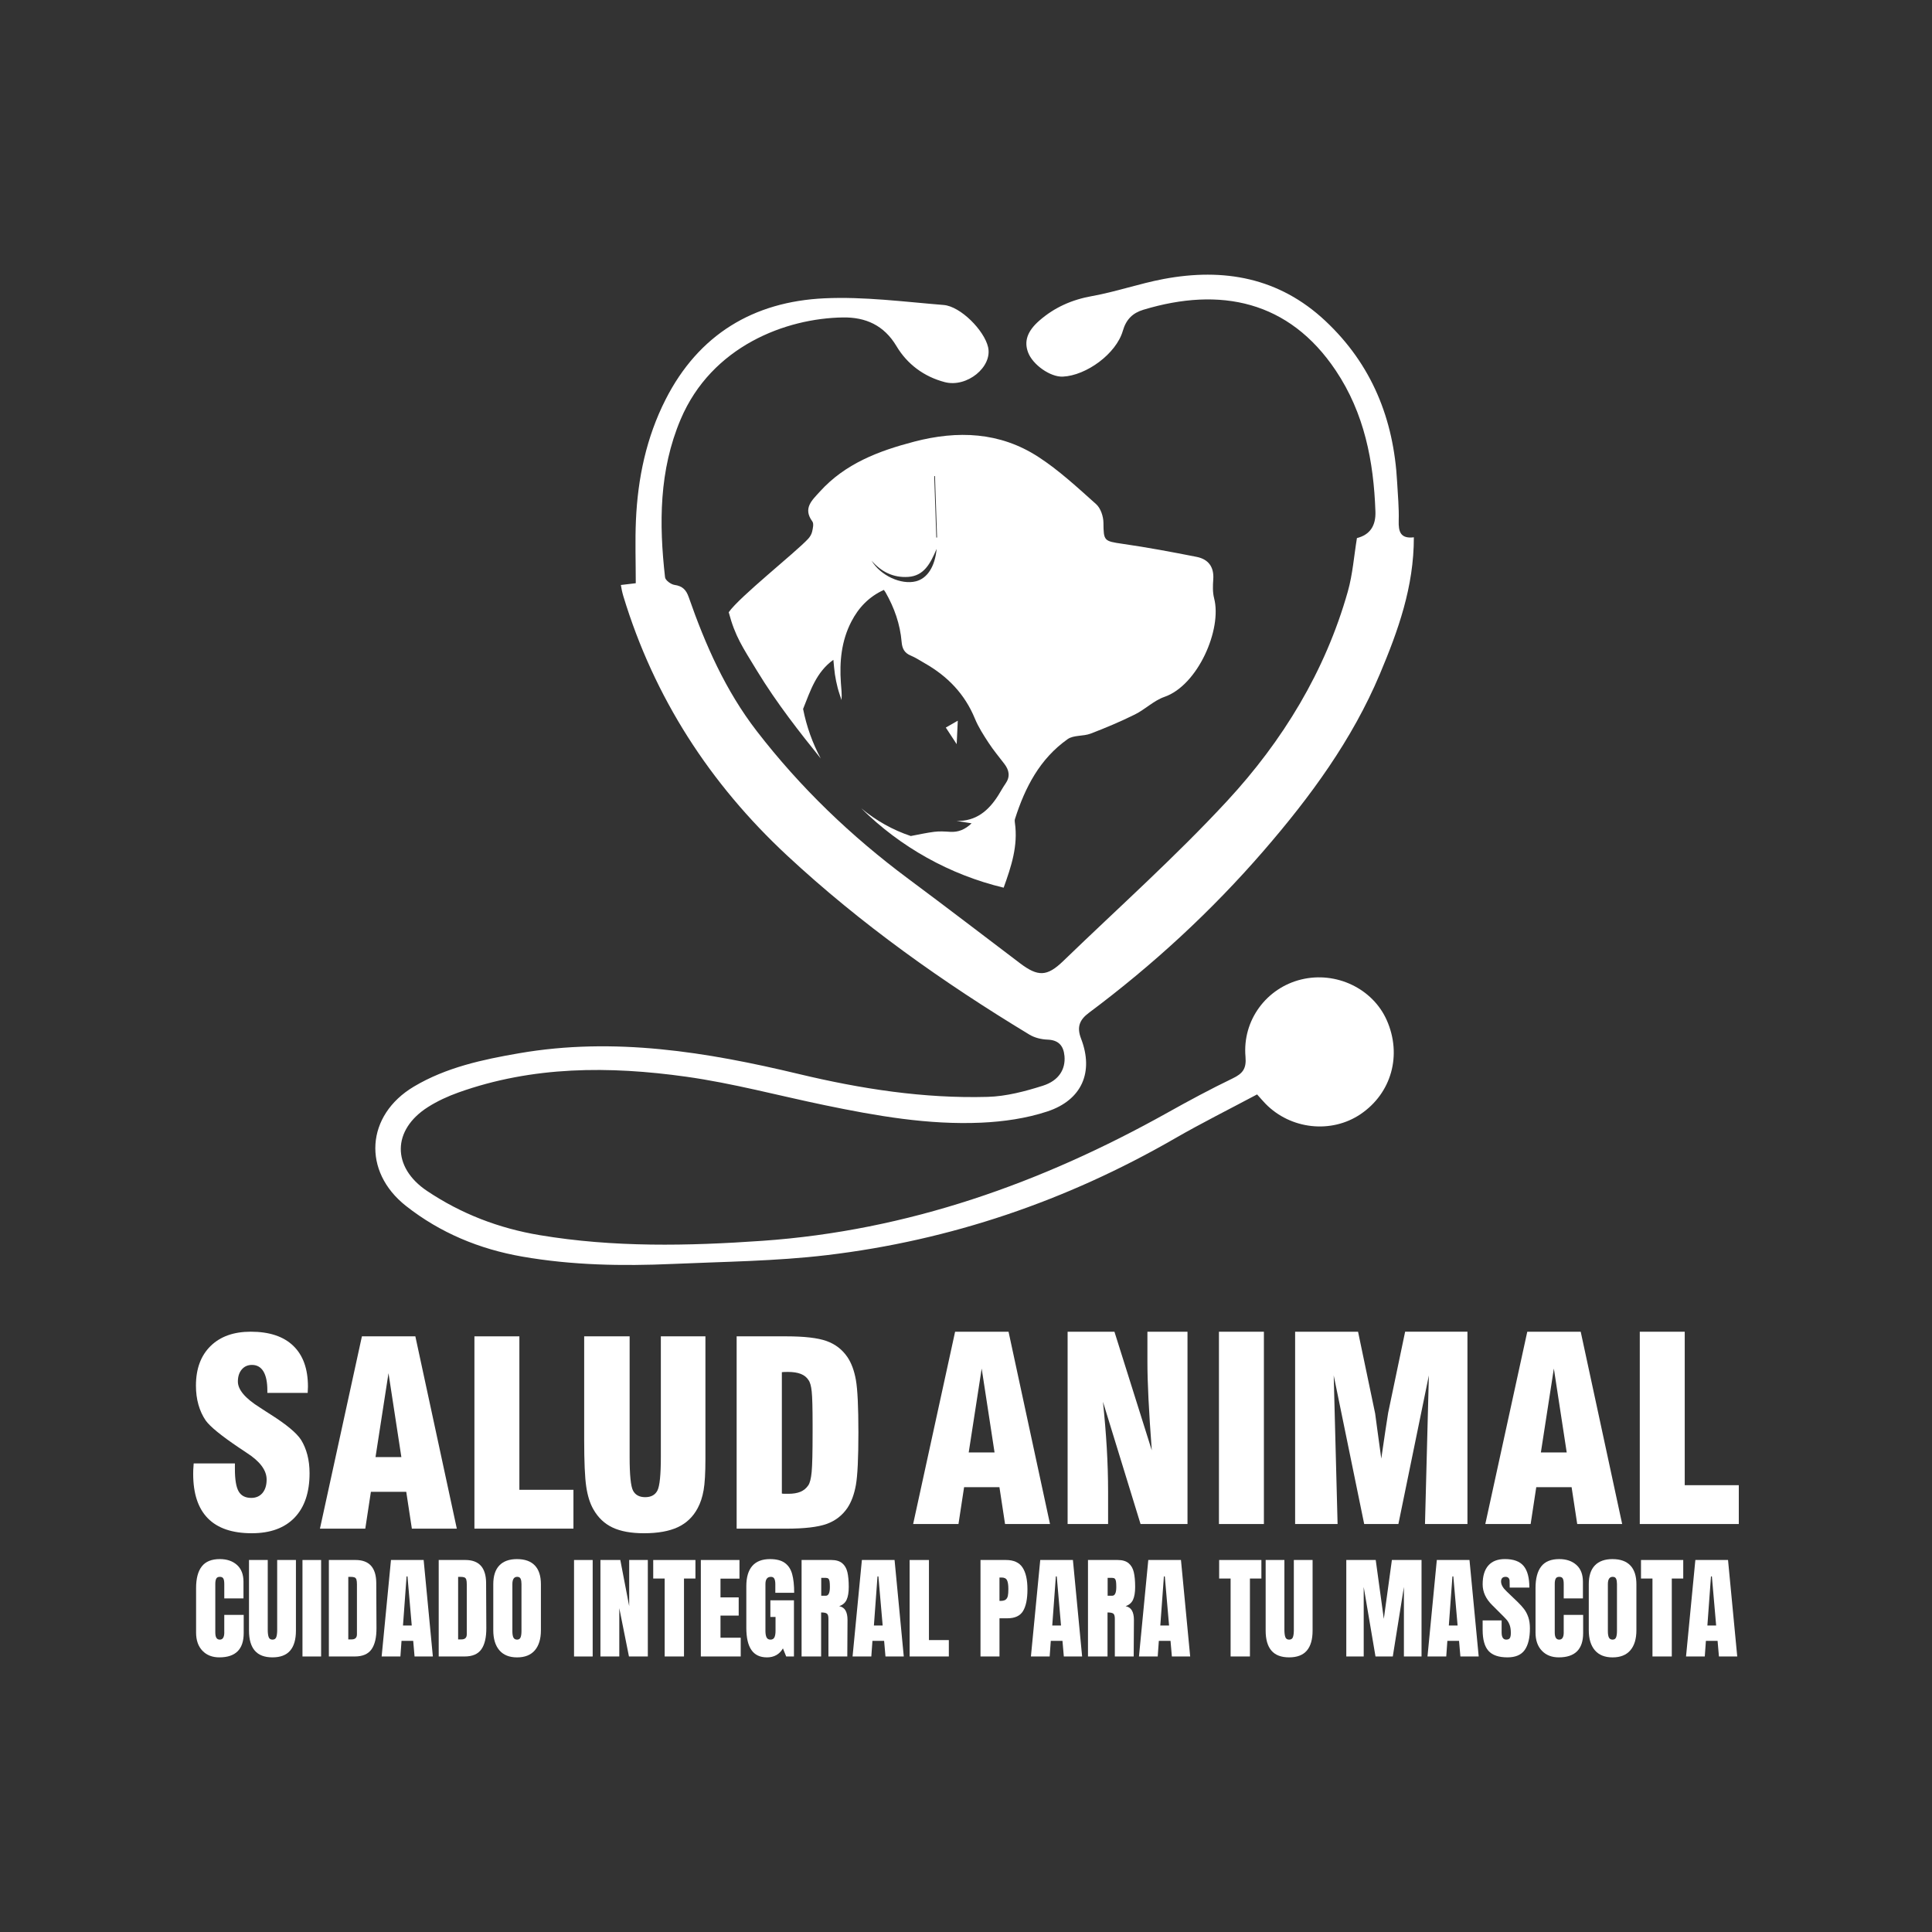 <svg xmlns="http://www.w3.org/2000/svg" id="Capa_1" data-name="Capa 1" viewBox="0 0 1500 1500"><rect x="0" y="0" width="1500" height="1500" fill="#333333" stroke="none"/><defs><style>      .cls-1 {        fill: #fff;      }    </style></defs><g><g><path class="cls-1" d="M1097.71,417.14c.07,38.52-12.25,72.57-26.33,106.04-21.56,51.27-54.05,95.46-90.19,137.24-40.64,46.98-86.05,88.79-135.78,125.93-7.33,5.47-9.52,11.09-6.07,20.05,9.97,25.89.73,47.63-26.18,56.53-16.33,5.4-34.1,7.93-51.35,8.71-41.16,1.84-81.58-5.3-121.73-13.63-35.78-7.42-71.24-17-107.34-22.06-59.52-8.34-119.09-8.36-176.84,12.26-8.18,2.92-16.27,6.64-23.59,11.28-27.96,17.71-28.14,46.79-.78,65.13,26.63,17.85,55.81,29.03,87.43,34.33,57.47,9.63,115.17,8.45,172.98,4.41,112.84-7.9,216.49-44.71,314.5-99.49,16.63-9.3,33.44-18.34,50.6-26.61,7.75-3.74,10.78-7.46,9.96-16.82-2.5-28.34,16.34-53.46,43.33-59.99,27.01-6.54,55.44,7.02,66.35,31.63,11.97,27,3.71,56.66-20.3,72.92-22.72,15.39-54.4,11.92-73.9-8.12-1.95-2-3.75-4.15-6.48-7.18-21.32,11.37-43.06,22.21-64.06,34.31-83.95,48.36-173.96,79.04-270.01,90.47-39.63,4.72-79.8,5.06-119.75,6.84-39.08,1.74-78.12,1.04-116.8-5.72-33.21-5.8-63.67-18.44-90.15-39.29-34.09-26.83-31.22-70.48,6.13-92.7,25.06-14.91,53.28-20.97,81.74-25.88,73.75-12.75,145.56-1,217.12,16.13,48.13,11.52,96.97,19.14,146.61,17.75,14.38-.4,28.99-4.26,42.83-8.65,12.54-3.98,17.73-12.92,16.79-23.12-.73-7.86-4.5-12.38-13.2-12.68-4.74-.16-9.99-1.45-14.01-3.88-67.01-40.54-130.78-85.7-188.16-139.08-59.91-55.74-103.2-122.57-127.12-201.33-.45-1.49-.81-3.01-1.16-4.53-.27-1.19-.44-2.4-.76-4.15,4.17-.49,8.1-.96,11.57-1.37,0-16.53-.58-32.67.12-48.75,1.44-32.79,8.07-64.47,23.07-93.96,25.63-50.4,68.2-75.95,123.33-78.5,30.7-1.42,61.7,2.69,92.5,5.18,13.15,1.06,31.54,19.73,34.52,32.75,3.51,15.36-16.44,31.63-33.63,27.15-16.19-4.22-29.19-14-37.48-27.91-9.78-16.41-24.14-22.54-41.49-22.31-44.3.6-101.99,22.22-126.11,79.14-16.77,39.58-16.83,80.92-12.1,122.62.26,2.31,4.58,5.5,7.36,5.9,6.14.87,9.03,3.79,11.01,9.48,12.91,36.98,28.5,72.45,52.74,103.9,33.85,43.91,73.32,81.76,117.7,114.76,29.08,21.62,57.85,43.67,86.73,65.56,14.01,10.62,21.05,10.46,33.55-1.62,42.68-41.25,87.11-80.89,127.36-124.39,43.14-46.64,76.12-100.59,93.65-162.56,3.79-13.4,4.79-27.6,7.08-41.49q14.99-3.78,14.35-20.7c-1.37-38.98-8.57-76.21-30.8-109.41-36.33-54.26-89.7-65.18-149.33-47.17-8.34,2.52-13.41,7.46-15.99,16.39-5.15,17.78-28.29,34.71-46.63,35.54-9.6.43-23.35-9.2-26.95-18.87-3.25-8.72-.47-16.55,8.75-24.61,11.81-10.32,25.33-16.27,40.98-19.07,18.69-3.35,36.84-9.74,55.51-13.25,46.74-8.79,89.67-1.12,125.54,32.49,36.12,33.84,53.16,76.32,55.77,125.15.53,9.99,1.53,20,1.23,29.97-.25,8.49,1.28,14.21,11.78,12.94Z"></path><g><path class="cls-1" d="M942.64,464.45c-1.23-4.65-1-9.83-.66-14.71.68-9.73-3.95-15.61-12.95-17.39-19.07-3.77-38.21-7.35-57.45-10.12-14.49-2.09-14.74-2.27-14.87-16.43-.04-4.89-2.19-11.26-5.67-14.37-14.46-12.91-28.84-26.31-45.02-36.79-29.75-19.26-62.46-20.58-96.31-11.73-27.63,7.23-53.6,17.06-73.3,38.91-5.91,6.56-13.22,12.79-5.7,23.04,1.26,1.72.41,5.36-.18,7.96-.45,2-1.69,4.04-3.12,5.57-10.17,10.9-53.21,44.86-61.63,56.95,4.98,18.87,10.78,27.06,21.9,45.36,15.6,25.67,33.83,48.65,49.54,68.17-6.31-11.77-11-24.7-13.7-38.45,5.64-14.07,10.15-28.57,23.51-38.15.44,4.3.67,7.84,1.2,11.32.53,3.49,1.24,6.97,2.12,10.39.83,3.22,1.99,6.37,3.01,9.54.38-4.6-.18-8.91-.49-13.25-1.17-16.55.36-32.67,8.13-47.69,5.65-10.93,13.77-19.38,25.23-24.58.53.77.96,1.29,1.29,1.87,6.83,11.97,11.35,24.76,12.5,38.52.43,5.22,2.21,8.59,7.16,10.63,3.75,1.55,7.18,3.88,10.73,5.89,17.73,10.05,31.14,23.88,39,43.02,2.71,6.61,6.7,12.76,10.63,18.78,3.71,5.68,8.1,10.93,12.23,16.34,3.78,4.94,4.72,9.94.89,15.38-2.03,2.89-3.7,6.04-5.59,9.03-7.53,11.94-17.27,20.28-32.42,19.9,3.67.58,7.34,1.17,11.7,1.86-5.08,4.82-10.31,7.01-16.69,6.6-4.06-.26-8.2-.52-12.21-.02-5.94.74-11.8,2.05-18.31,3.28-14.03-4.67-27.01-12.01-38.43-21.48,30.39,30.13,68.68,51.56,110.53,61.59,5.86-16.37,11.32-32.49,8.71-50.5-.13-.91-.21-1.92.06-2.77,7.79-24.54,19.35-46.84,40.9-62.05,4.61-3.26,12.1-2.11,17.78-4.27,11.67-4.45,23.23-9.33,34.42-14.87,7.98-3.95,14.74-10.84,22.98-13.68,25.9-8.93,44.91-52.58,38.53-76.62ZM711.02,451.35c-11.35,2.82-27.31-4.34-34.36-16.07,7.52,8.67,16.92,13.39,28.42,12.63,12.22-.8,17.24-10.23,22.11-21.78-1.31,14.13-7.46,23.05-16.17,25.22ZM727.54,417.31c-.19.02-.39.04-.58.05-.54-15.89-1.09-31.78-1.63-47.67.19-.03.39-.05.58-.08.54,15.9,1.09,31.79,1.63,47.69Z"></path><path class="cls-1" d="M743.61,559.55c-3.55,2.04-6.3,3.62-9.29,5.33,2.74,4.19,5.29,8.08,8.45,12.9.31-6.58.55-11.94.85-18.24Z"></path></g></g><g><g><path class="cls-1" d="M150.39,1136.22h31.99v4.36c0,8.21.97,13.99,2.91,17.35,1.94,3.36,5.2,5.04,9.79,5.04,3.68,0,6.59-1.28,8.73-3.83,2.13-2.55,3.2-6.03,3.2-10.42,0-7.24-5.2-14.19-15.61-20.84-1.68-1.16-2.97-2.04-3.88-2.62l-1.65-1.07c-14.03-9.44-22.75-16.55-26.18-21.33-2.46-3.62-4.33-7.69-5.62-12.22-1.29-4.52-1.94-9.47-1.94-14.83,0-13.05,3.78-23.3,11.34-30.73,7.56-7.43,17.97-11.15,31.22-11.15,14.41,0,25.42,3.65,33.01,10.96,7.59,7.3,11.39,17.87,11.39,31.7,0,.58-.03,1.39-.1,2.42-.07,1.03-.1,1.84-.1,2.42h-31.32v-1.84c0-6.53-1.02-11.47-3.05-14.83-2.04-3.36-4.99-5.04-8.87-5.04-3.3,0-5.95,1.18-7.95,3.54-2,2.36-3.01,5.48-3.01,9.36,0,6.34,5.69,13.06,17.06,20.17,2.07,1.36,3.65,2.39,4.75,3.1.9.52,2.16,1.33,3.78,2.42,12.22,7.76,20.04,14.29,23.46,19.58,2.13,3.43,3.76,7.32,4.9,11.68,1.13,4.36,1.7,9.1,1.7,14.2,0,14.93-3.88,26.44-11.63,34.51-7.76,8.08-18.84,12.12-33.25,12.12-15.12,0-26.48-3.86-34.08-11.59-7.6-7.72-11.39-19.21-11.39-34.47,0-.97.02-1.99.05-3.05.03-1.07.15-2.76.34-5.09Z"></path><path class="cls-1" d="M248.41,1186.83l32.58-149.3h41.49l32.19,149.3h-34.9l-4.36-28.6h-27.44l-4.36,28.6h-35.19ZM291.55,1131.28h20.07l-9.99-65.15-10.08,65.15Z"></path><path class="cls-1" d="M445.22,1186.83h-76.88v-149.3h34.9v119.15h41.98v30.15Z"></path><path class="cls-1" d="M453.55,1037.53h35.29v93.56c0,14.15.89,22.91,2.67,26.27,1.78,3.36,4.93,5.04,9.45,5.04s7.76-1.75,9.5-5.24c1.75-3.49,2.62-12.18,2.62-26.08v-93.56h34.61v95.3c0,10.79-.47,18.86-1.41,24.19-.94,5.33-2.47,9.97-4.6,13.91-3.56,6.72-8.69,11.65-15.42,14.79-6.72,3.13-15.48,4.7-26.27,4.7-9.95,0-18.07-1.47-24.33-4.41-6.27-2.94-11.25-7.64-14.93-14.11-2.65-4.59-4.51-10.47-5.57-17.65-1.07-7.17-1.6-19.29-1.6-36.36v-80.37Z"></path><path class="cls-1" d="M571.93,1186.83v-149.3h38.49c14.09,0,24.53,1.21,31.32,3.64,6.79,2.42,12.18,6.58,16.19,12.46,3.1,4.59,5.3,10.52,6.59,17.79,1.29,7.27,1.94,20.86,1.94,40.77s-.65,33.48-1.94,40.72c-1.29,7.24-3.49,13.19-6.59,17.84-4.01,5.88-9.4,10.03-16.19,12.46-6.79,2.42-17.23,3.64-31.32,3.64h-38.49ZM607.03,1065.35v94.24c.71.13,1.39.19,2.04.19h3.01c3.75,0,6.87-.52,9.36-1.55,2.49-1.03,4.51-2.68,6.06-4.94,1.29-1.81,2.18-5.3,2.67-10.47.49-5.17.73-15.32.73-30.44v-6.79c0-12.41-.23-20.8-.68-25.16-.45-4.36-1.29-7.35-2.52-8.97-1.36-2.13-3.34-3.72-5.96-4.75-2.62-1.03-5.96-1.55-10.03-1.55-1.23,0-2.18.02-2.86.05-.68.03-1.28.08-1.79.15Z"></path></g><g><path class="cls-1" d="M708.96,1183.25l32.58-149.3h41.49l32.19,149.3h-34.9l-4.36-28.6h-27.44l-4.36,28.6h-35.19ZM752.1,1127.69h20.07l-9.99-65.15-10.08,65.15Z"></path><path class="cls-1" d="M828.89,1183.25v-149.3h36.36l28.99,92.1c-1.16-15.51-2.02-28.89-2.57-40.14-.55-11.25-.82-20.75-.82-28.5v-23.46h31.12v149.3h-36.45l-29.18-94.91c1.29,12.35,2.28,24.32,2.96,35.92.68,11.6,1.02,22.87,1.02,33.79v25.21h-31.41Z"></path><path class="cls-1" d="M946.39,1183.25v-149.3h34.9v149.3h-34.9Z"></path><path class="cls-1" d="M1005.53,1183.25v-149.3h48.86l13.28,63.5c.06.32.6,4.31,1.6,11.97,1,7.66,2.05,15.33,3.15,23.03.84-5.75,1.89-12.88,3.15-21.38,1.26-8.5,1.99-13.2,2.18-14.11l13.19-63.02h48.38v149.3h-32.96l3.01-115.37-23.66,115.37h-26.56l-23.66-115.37,3.01,115.37h-32.96Z"></path><path class="cls-1" d="M1153.19,1183.25l32.58-149.3h41.49l32.19,149.3h-34.9l-4.36-28.6h-27.44l-4.36,28.6h-35.19ZM1196.33,1127.69h20.07l-9.99-65.15-10.08,65.15Z"></path><path class="cls-1" d="M1350,1183.25h-76.88v-149.3h34.9v119.15h41.98v30.15Z"></path></g></g></g><g><path class="cls-1" d="M174.14,1267.33c0,3.78-1.16,5.67-3.49,5.67-1.16,0-2.04-.45-2.62-1.35-.58-.9-.87-2.34-.87-4.32v-37.58c0-1.8.25-3.17.74-4.1.49-.93,1.41-1.4,2.75-1.4s2.18.41,2.7,1.22c.52.81.78,2.3.78,4.45v11.07h14.91v-12.91c0-5.7-1.69-10.06-5.06-13.08-3.37-3.02-7.82-4.53-13.34-4.53-6.34,0-10.99,1.89-13.95,5.67-2.97,3.78-4.45,9.39-4.45,16.83v34.53c0,5.99,1.64,10.7,4.93,14.13,3.28,3.43,7.66,5.14,13.12,5.14,12.61,0,18.92-6.28,18.92-18.84v-14.13h-15.09v13.52Z"></path><path class="cls-1" d="M215.21,1265.42c0,2.44-.23,4.32-.7,5.62-.47,1.31-1.45,1.96-2.96,1.96s-2.5-.67-2.97-2.01c-.47-1.34-.7-3.2-.7-5.58v-54.24h-14.56v54.85c0,6.86,1.5,12.03,4.49,15.52,2.99,3.49,7.57,5.23,13.73,5.23s10.74-1.74,13.73-5.23c2.99-3.49,4.49-8.66,4.49-15.52v-54.85h-14.56v54.24Z"></path><rect class="cls-1" x="234.84" y="1211.18" width="14.47" height="74.91"></rect><path class="cls-1" d="M288.03,1215.62c-2.67-2.96-6.69-4.45-12.03-4.45h-20.67v74.91h20.14c6.05,0,10.38-1.86,12.99-5.58,2.62-3.72,3.89-9.27,3.84-16.66l-.17-35.06c-.06-5.81-1.43-10.2-4.1-13.17ZM277.13,1268.82c0,2.67-1.37,4.01-4.1,4.01h-2.62v-48.57h1.66c1.45,0,2.53.15,3.23.44.7.29,1.18.86,1.44,1.7.26.84.39,2.11.39,3.79v38.63Z"></path><path class="cls-1" d="M303.55,1211.18l-7.24,74.91h14.56l.87-12.12h9.07l1.05,12.12h14.21l-7.15-74.91h-25.38ZM312.88,1262.02l2.79-38.11h.7l3.31,38.11h-6.8Z"></path><path class="cls-1" d="M373.31,1215.62c-2.67-2.96-6.69-4.45-12.03-4.45h-20.67v74.91h20.14c6.05,0,10.38-1.86,12.99-5.58,2.62-3.72,3.89-9.27,3.84-16.66l-.17-35.06c-.06-5.81-1.43-10.2-4.1-13.17ZM362.41,1268.82c0,2.67-1.37,4.01-4.1,4.01h-2.62v-48.57h1.66c1.45,0,2.53.15,3.23.44.7.29,1.18.86,1.44,1.7.26.84.39,2.11.39,3.79v38.63Z"></path><path class="cls-1" d="M401.47,1210.48c-6.05,0-10.64,1.64-13.78,4.93-3.14,3.28-4.71,8.15-4.71,14.61v35.66c0,6.69,1.57,11.87,4.71,15.57,3.14,3.69,7.73,5.54,13.78,5.54s10.64-1.83,13.78-5.49c3.14-3.66,4.71-8.86,4.71-15.61v-35.66c0-6.45-1.57-11.32-4.71-14.61-3.14-3.28-7.73-4.93-13.78-4.93ZM404.87,1266.38c0,2.09-.23,3.72-.7,4.88-.47,1.16-1.37,1.74-2.7,1.74s-2.35-.55-2.88-1.66c-.52-1.1-.78-2.73-.78-4.88v-36.54c0-3.78,1.25-5.67,3.75-5.67,1.34,0,2.22.51,2.66,1.53.44,1.02.65,2.34.65,3.97v36.62Z"></path><rect class="cls-1" x="445.68" y="1211.18" width="14.47" height="74.91"></rect><polygon class="cls-1" points="488.5 1247.02 481.61 1211.18 466.17 1211.18 466.17 1286.08 480.82 1286.08 480.82 1248.59 488.32 1286.08 502.97 1286.08 502.97 1211.18 488.5 1211.18 488.5 1247.02"></polygon><polygon class="cls-1" points="507.16 1225.57 516.05 1225.57 516.05 1286.08 531.05 1286.08 531.05 1225.57 539.94 1225.57 539.94 1211.18 507.16 1211.18 507.16 1225.57"></polygon><polygon class="cls-1" points="559.39 1254.34 573.52 1254.34 573.52 1240.21 559.39 1240.21 559.39 1225.65 574.13 1225.65 574.13 1211.18 544.13 1211.18 544.13 1286.08 575.09 1286.08 575.09 1271.52 559.39 1271.52 559.39 1254.34"></polygon><path class="cls-1" d="M616.59,1236.64c0-5.93-.52-10.78-1.57-14.56-1.05-3.78-2.94-6.66-5.67-8.63-2.73-1.98-6.57-2.97-11.51-2.97-6.1,0-10.7,1.77-13.78,5.32-3.08,3.55-4.62,8.78-4.62,15.7v32.26c0,7.73,1.32,13.5,3.97,17.31,2.64,3.81,6.67,5.71,12.08,5.71s9.71-2.32,12.38-6.98l2.53,6.28h6.02v-43.6h-18.31v12.91h4.01v10.73c0,2.27-.29,3.98-.87,5.14-.58,1.16-1.6,1.74-3.05,1.74s-2.47-.58-3.05-1.74c-.58-1.16-.87-2.88-.87-5.14v-36.28c0-3.72,1.42-5.58,4.27-5.58,1.28,0,2.16.49,2.66,1.48.49.99.74,2.38.74,4.19v6.71h14.65Z"></path><path class="cls-1" d="M657.31,1242.05c1.1-2.38,1.66-5.7,1.66-9.94,0-4.65-.35-8.47-1.05-11.47-.7-2.99-2.05-5.32-4.05-6.98s-4.84-2.49-8.5-2.49h-23.02v74.91h15.17v-34.18c2.15,0,3.63.29,4.45.87.81.58,1.22,1.92,1.22,4.01v29.3h14.65l.17-28.34c0-3.08-.51-5.52-1.53-7.32-1.02-1.8-2.66-2.93-4.93-3.4,2.73-.93,4.65-2.59,5.76-4.97ZM641.18,1238.91h-3.57v-13.86h3.49c.87,0,1.54.19,2,.57.46.38.78,1.06.96,2.05.17.99.26,2.47.26,4.45,0,4.53-1.05,6.8-3.14,6.8Z"></path><path class="cls-1" d="M669.17,1211.18l-7.24,74.91h14.56l.87-12.12h9.07l1.05,12.12h14.21l-7.15-74.91h-25.38ZM678.5,1262.02l2.79-38.11h.7l3.31,38.11h-6.8Z"></path><polygon class="cls-1" points="721.23 1211.18 706.23 1211.18 706.23 1286.08 736.67 1286.08 736.67 1273.35 721.23 1273.35 721.23 1211.18"></polygon><path class="cls-1" d="M781.05,1211.18h-19.79v74.91h14.74v-29.65h6.1c5.87,0,9.94-1.89,12.21-5.67,2.27-3.78,3.4-9.39,3.4-16.83s-1.28-13.09-3.84-16.96c-2.56-3.86-6.83-5.8-12.82-5.8ZM782.49,1239.04c-.26,1.25-.82,2.21-1.66,2.88-.84.67-2.17,1-3.97,1h-.87v-18.14h1.66c2.09,0,3.49.7,4.19,2.09.7,1.4,1.05,3.66,1.05,6.8,0,2.33-.13,4.11-.39,5.36Z"></path><path class="cls-1" d="M807.64,1211.18l-7.24,74.91h14.56l.87-12.12h9.07l1.05,12.12h14.21l-7.15-74.91h-25.38ZM816.97,1262.02l2.79-38.11h.7l3.31,38.11h-6.8Z"></path><path class="cls-1" d="M879.67,1242.05c1.1-2.38,1.66-5.7,1.66-9.94,0-4.65-.35-8.47-1.05-11.47-.7-2.99-2.05-5.32-4.05-6.98s-4.84-2.49-8.5-2.49h-23.02v74.91h15.17v-34.18c2.15,0,3.63.29,4.45.87.81.58,1.22,1.92,1.22,4.01v29.3h14.65l.17-28.34c0-3.08-.51-5.52-1.53-7.32-1.02-1.8-2.66-2.93-4.93-3.4,2.73-.93,4.65-2.59,5.76-4.97ZM863.54,1238.91h-3.57v-13.86h3.49c.87,0,1.54.19,2,.57.46.38.78,1.06.96,2.05.17.99.26,2.47.26,4.45,0,4.53-1.05,6.8-3.14,6.8Z"></path><path class="cls-1" d="M891.53,1211.18l-7.24,74.91h14.56l.87-12.12h9.07l1.05,12.12h14.21l-7.15-74.91h-25.38ZM900.86,1262.02l2.79-38.11h.7l3.31,38.11h-6.8Z"></path><polygon class="cls-1" points="946.55 1225.57 955.44 1225.57 955.44 1286.08 970.44 1286.08 970.44 1225.57 979.34 1225.57 979.34 1211.18 946.55 1211.18 946.55 1225.57"></polygon><path class="cls-1" d="M1004.54,1265.42c0,2.44-.23,4.32-.7,5.62-.47,1.31-1.45,1.96-2.96,1.96s-2.5-.67-2.97-2.01c-.47-1.34-.7-3.2-.7-5.58v-54.24h-14.56v54.85c0,6.86,1.5,12.03,4.49,15.52,2.99,3.49,7.57,5.23,13.73,5.23s10.74-1.74,13.73-5.23c2.99-3.49,4.49-8.66,4.49-15.52v-54.85h-14.56v54.24Z"></path><polygon class="cls-1" points="1074.39 1256.87 1068.11 1211.18 1045.26 1211.18 1045.26 1286.08 1058.78 1286.08 1058.78 1232.11 1067.93 1286.08 1081.36 1286.08 1089.99 1232.11 1089.99 1286.08 1103.68 1286.08 1103.68 1211.18 1080.66 1211.18 1074.39 1256.87"></polygon><path class="cls-1" d="M1115.54,1211.18l-7.24,74.91h14.56l.87-12.12h9.07l1.05,12.12h14.21l-7.15-74.91h-25.38ZM1124.87,1262.02l2.79-38.11h.7l3.31,38.11h-6.8Z"></path><path class="cls-1" d="M1183.39,1249.41c-1.34-1.77-3.02-3.65-5.06-5.62l-8.72-8.37c-2.79-2.62-4.19-5.14-4.19-7.59,0-1.1.29-1.98.87-2.62.58-.64,1.45-.96,2.62-.96.99,0,1.76.29,2.31.87.55.58.83,1.37.83,2.35l.09,5.14h15.26c0-7.61-1.48-13.21-4.45-16.79-2.97-3.58-7.82-5.36-14.56-5.36-5.64,0-9.93,1.67-12.86,5.01-2.94,3.34-4.4,8.21-4.4,14.61,0,5.93,2.5,11.34,7.5,16.22l6.45,6.45c2.32,2.27,3.94,3.94,4.84,5.01.9,1.08,1.64,2.41,2.22,4.01.58,1.6.87,3.62.87,6.06,0,1.86-.26,3.18-.78,3.97s-1.45,1.18-2.79,1.18c-2.38,0-3.58-1.86-3.58-5.58v-9.33h-14.74v7.33c0,7.5,1.51,12.94,4.53,16.31,3.02,3.37,7.94,5.06,14.74,5.06,6.22,0,10.68-1.9,13.38-5.71,2.7-3.81,4.05-9.4,4.05-16.79,0-3.31-.41-6.18-1.22-8.59-.81-2.41-1.89-4.5-3.23-6.28Z"></path><path class="cls-1" d="M1214.08,1267.33c0,3.78-1.16,5.67-3.49,5.67-1.16,0-2.04-.45-2.62-1.35-.58-.9-.87-2.34-.87-4.32v-37.58c0-1.8.25-3.17.74-4.1.49-.93,1.41-1.4,2.75-1.4s2.18.41,2.7,1.22c.52.81.78,2.3.78,4.45v11.07h14.91v-12.91c0-5.7-1.69-10.06-5.06-13.08-3.37-3.02-7.82-4.53-13.34-4.53-6.34,0-10.99,1.89-13.95,5.67-2.97,3.78-4.45,9.39-4.45,16.83v34.53c0,5.99,1.64,10.7,4.93,14.13,3.28,3.43,7.66,5.14,13.12,5.14,12.61,0,18.92-6.28,18.92-18.84v-14.13h-15.09v13.52Z"></path><path class="cls-1" d="M1252.01,1210.48c-6.05,0-10.64,1.64-13.78,4.93-3.14,3.28-4.71,8.15-4.71,14.61v35.66c0,6.69,1.57,11.87,4.71,15.57,3.14,3.69,7.73,5.54,13.78,5.54s10.64-1.83,13.78-5.49c3.14-3.66,4.71-8.86,4.71-15.61v-35.66c0-6.45-1.57-11.32-4.71-14.61-3.14-3.28-7.73-4.93-13.78-4.93ZM1255.41,1266.38c0,2.09-.23,3.72-.7,4.88-.47,1.16-1.37,1.74-2.7,1.74s-2.35-.55-2.88-1.66c-.52-1.1-.78-2.73-.78-4.88v-36.54c0-3.78,1.25-5.67,3.75-5.67,1.34,0,2.22.51,2.66,1.53.44,1.02.65,2.34.65,3.97v36.62Z"></path><polygon class="cls-1" points="1274.07 1225.57 1282.97 1225.57 1282.97 1286.08 1297.97 1286.08 1297.97 1225.57 1306.86 1225.57 1306.86 1211.18 1274.07 1211.18 1274.07 1225.57"></polygon><path class="cls-1" d="M1341.65,1211.18h-25.38l-7.24,74.91h14.56l.87-12.12h9.07l1.05,12.12h14.21l-7.15-74.91ZM1325.61,1262.02l2.79-38.11h.7l3.31,38.11h-6.8Z"></path></g></svg>